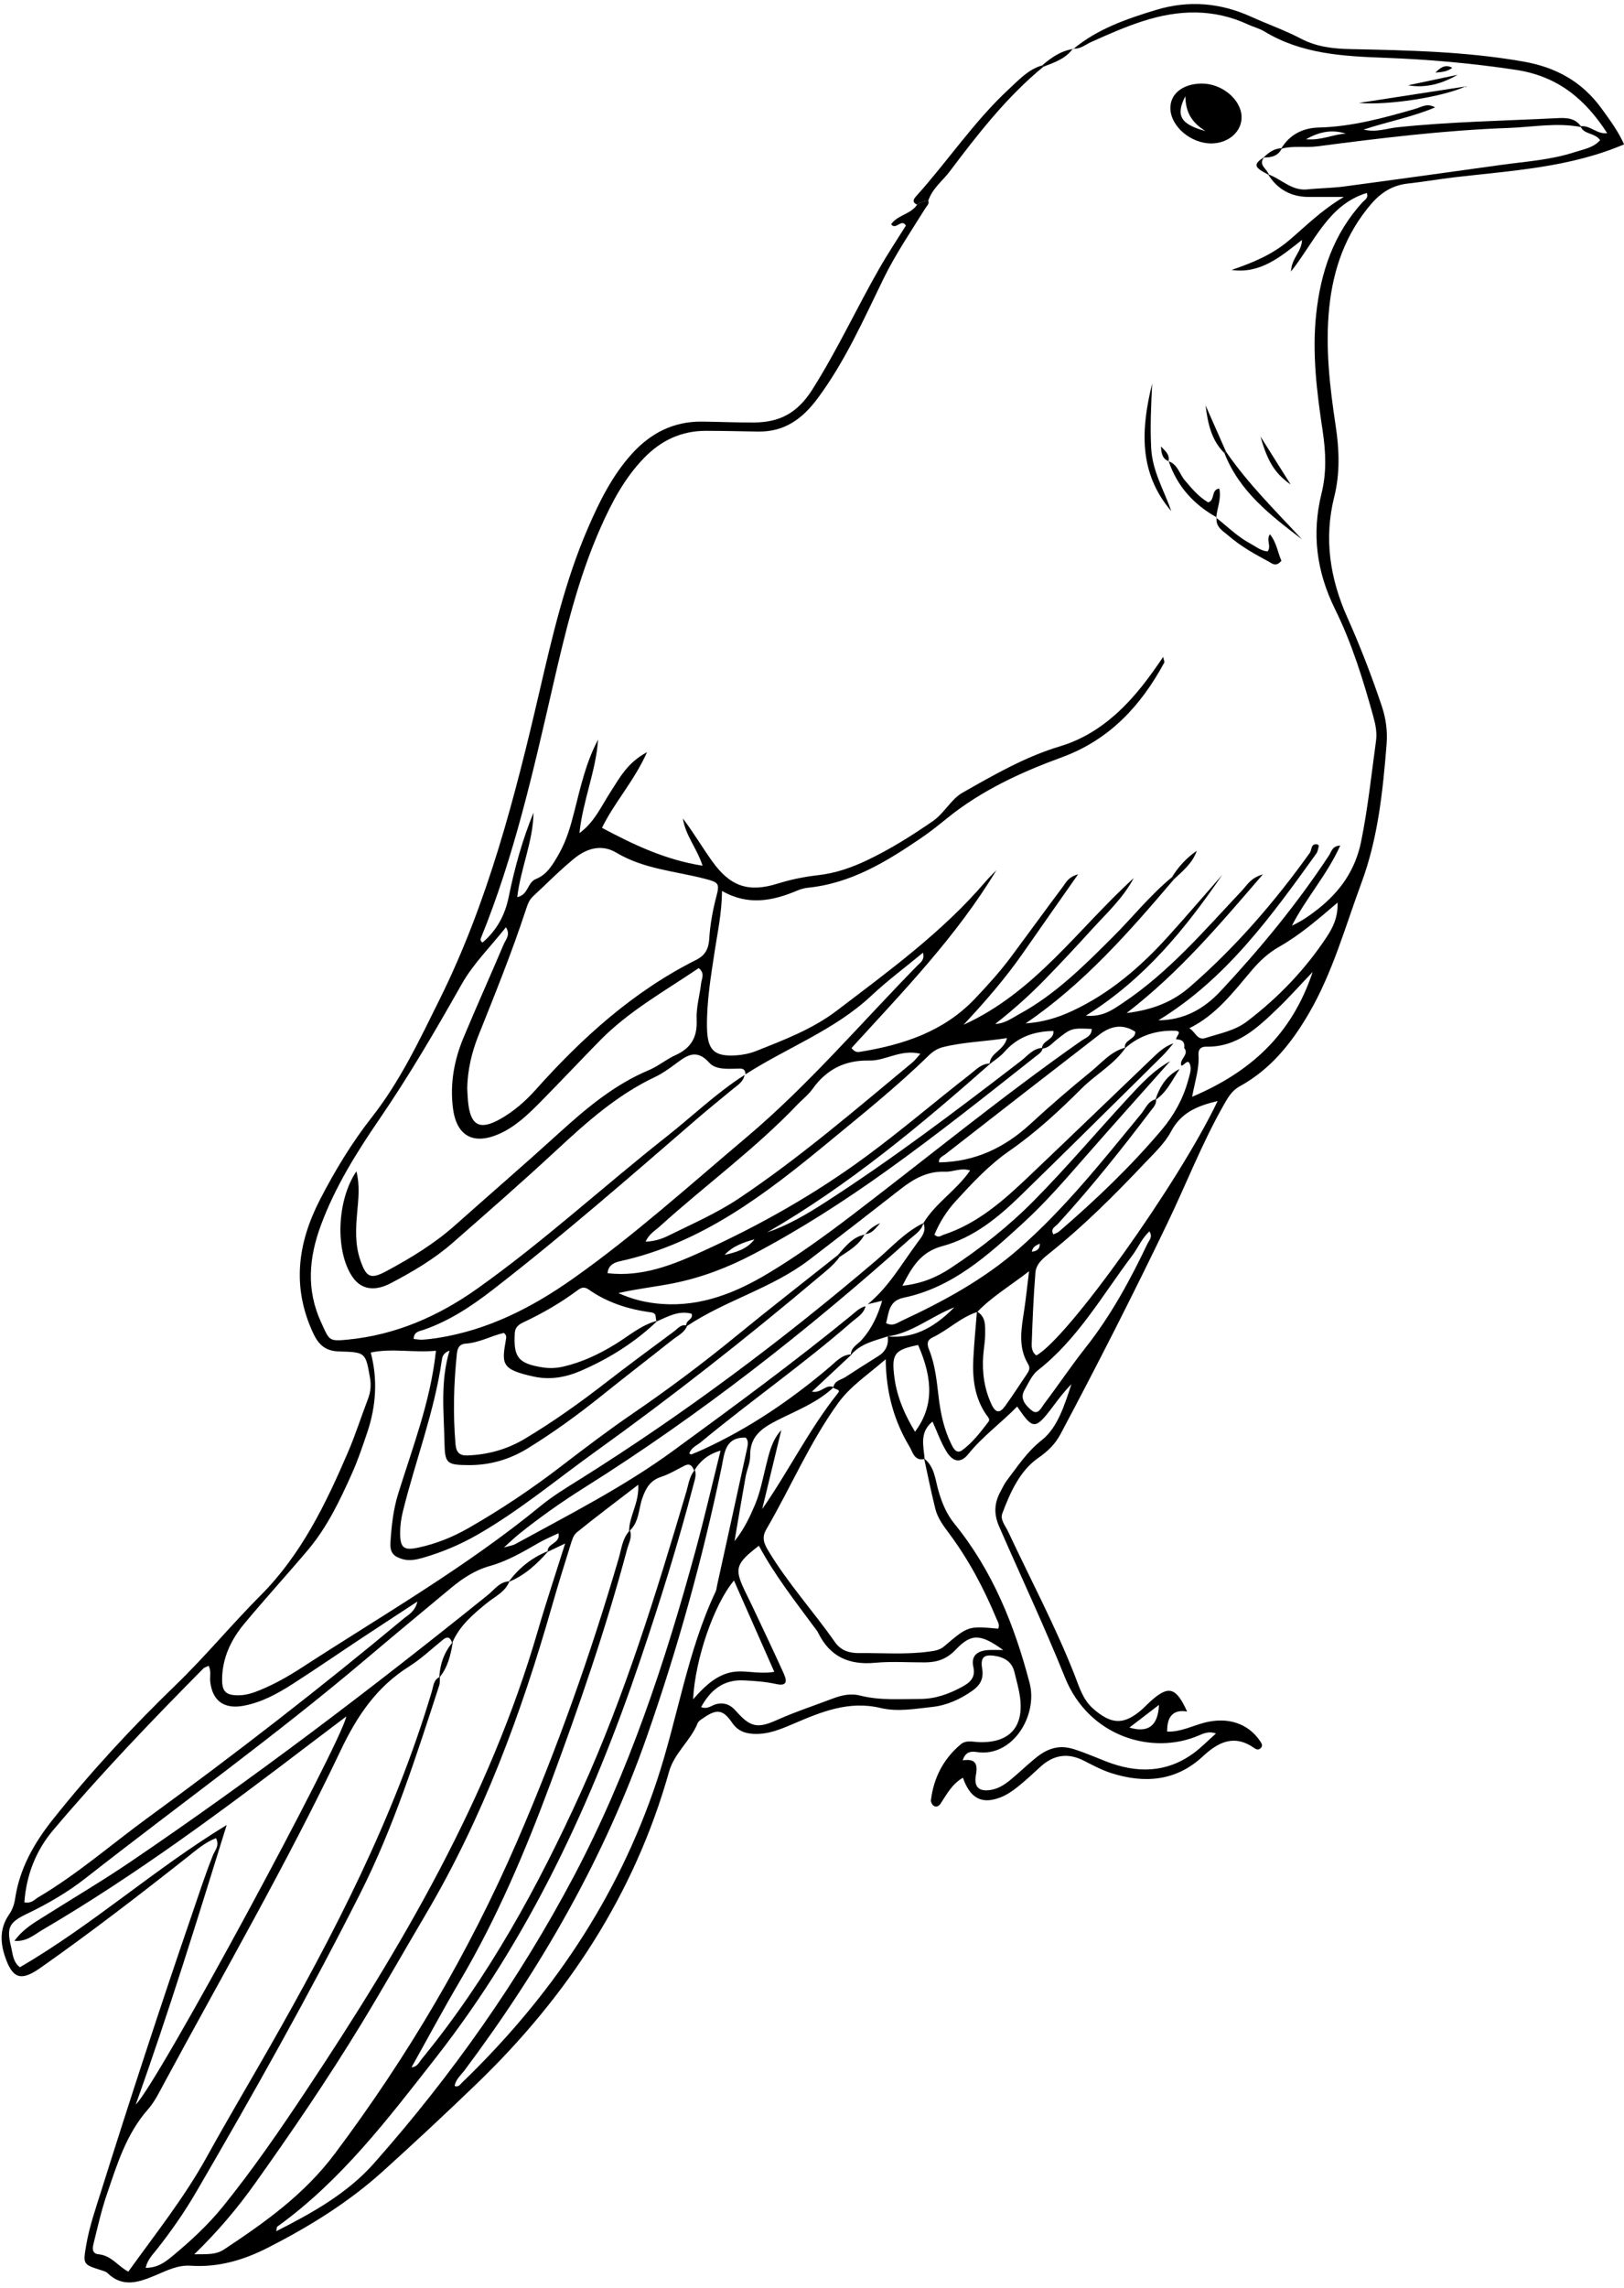 <?xml version="1.0" encoding="UTF-8"?>
<!DOCTYPE svg PUBLIC '-//W3C//DTD SVG 1.0//EN'
          'http://www.w3.org/TR/2001/REC-SVG-20010904/DTD/svg10.dtd'>
<svg height="1135.7" preserveAspectRatio="xMidYMid meet" version="1.0" viewBox="-0.8 -2.0 806.6 1135.7" width="806.6" xmlns="http://www.w3.org/2000/svg" xmlns:xlink="http://www.w3.org/1999/xlink" zoomAndPan="magnify"
><g id="change1_1"
  ><path d="m532.342,22.281c12.026-9.968,26.434-14.922,41.054-19.355,16.146-4.896,31.883-3.571,47.238,3.39,8.163,3.701,16.686,6.678,24.606,10.824,7.925,4.148,16.05,5.053,24.81,5.236,28.697.597,57.386,1.186,85.831,6.191,16.113,2.835,28.963,9.902,38.599,23.073,4.215,5.761,8.424,11.485,11.36,18.007-27.071,11.539-55.705,13.026-83.998,16.327-7.837.914-15.622,2.29-23.464,3.143-7.61.828-13.352,4.522-18.226,10.223-12.597,14.731-18.719,31.981-20.721,51.029-2.086,19.855.207,39.464,3.165,58.995,1.798,11.876,2.21,23.556-.718,35.254-5.187,20.732-2.119,40.579,6.482,59.805,6.45,14.418,12.124,29.122,17.152,44.1,2.111,6.288,2.884,12.63,2.362,19.095-1.88,23.269-4.257,46.44-12.476,68.596-8.101,21.838-14.223,44.4-26.105,64.79-8.683,14.9-19.088,27.823-34.365,36.22-4.096,2.252-6.028,5.885-8.161,9.65-10.64,18.778-18.423,38.907-27.753,58.302-16.96,35.255-34.682,70.125-53.07,104.654-2.608,4.897-6.124,8.408-11.138,11.892-9.025,6.272-13.905,17.112-17.814,27.598-1.125,3.019,1.583,6.051,2.93,8.932,11.093,23.725,23.448,46.862,33.046,71.285,2.334,5.938,4.022,12.115,9.278,16.69,8.804,7.662,14.904,8.134,23.657.71,1.641-1.392,3.103-2.992,4.702-4.435,8.994-8.119,12.69-7.085,18.205,5.064q-10.041-1.71-9.926,9.945c6.606.281,12.39-2.838,18.503-4.422,11.613-3.009,21.678.32,27.668,9.113.851,1.25,1.572,2.47.103,3.691-.931.774-1.929.539-2.885-.134-9.947-7.013-17.775-3.278-25.764,4.146-13.118,12.191-28.78,13.468-45.23,8.255-4.746-1.504-9.24-3.904-13.701-6.183-8.041-4.107-15.17-2.954-21.727,3.093-3.693,3.405-7.382,6.836-11.309,9.957-2.504,1.991-5.268,3.874-8.216,5.048-9.355,3.725-15.236.704-18.865-9.662-5.281,2.999-7.962,8.029-11.02,12.742-.806,1.241-2.152,2.161-3.58,1.128-.727-.526-1.387-1.845-1.284-2.71,1.335-11.15,6.21-20.52,14.809-27.758,2.681-2.256,6.148-1.15,9.364-1.065,14.802.392,22.013-7.5,20.095-22.12-.557-4.247-1.796-8.408-2.786-12.593-1.258-5.316-5.167-7.508-10.129-8.174-5.1-.684-6.84.876-5.908,6.465.847,5.086-1.097,8.249-4.927,10.933-5.984,4.194-12.589,7.215-19.774,7.995-8.538.927-17.355,2.546-25.755.534-15.804-3.785-29.546,1.961-43.344,7.864-6.32,2.704-12.476,5.313-19.587,4.993-4.648-.209-8.1-1.586-10.859-5.614-4.429-6.467-7.55-6.844-13.859-2.523-1.178.806-2.729,1.63-3.204,2.81-3.529,8.78-11.574,14.709-14.24,24.186-17.078,60.696-50.496,111.433-95.577,154.861-15.258,14.698-30.766,29.148-46.483,43.354-17.159,15.508-36.701,27.555-57.264,38.024-12.058,6.139-24.62,9.81-38.299,8.888-6.354-.428-11.885,2.439-17.483,4.782-8.176,3.421-16.182,6.282-23.814-1.158-.724-.706-1.898-1.02-2.919-1.342-9.333-2.943-9.263-2.919-7.579-12.69,1.592-9.236,4.681-18.035,7.481-26.929,14.325-45.504,29.121-90.85,44.639-135.963,3.5-10.174,6.777-20.41,10.771-30.413.981-2.457,3.458-4.836,1.517-8.513-5.397,2.067-9.694,5.836-14.067,9.29-23.955,18.918-48.132,37.528-73.115,55.088-9.672,6.798-13.92,5.522-17.692-5.905-2.389-7.237-2.378-14.066,2.109-20.546,1.647-2.379,2.574-4.983,3.015-7.94,2.239-15.004,9.494-27.671,18.794-39.346,18.823-23.629,39.327-45.749,61.026-66.715,14.722-14.225,27.723-30.018,42.161-44.491,20.154-20.203,32.355-45.415,43.423-71.203,3.674-8.558,6.475-17.487,9.832-26.185,1.344-3.481,1.652-6.947,1.019-10.557-2.201-12.567-2.215-12.73-15.196-13.071-6.508-.171-10.108-2.863-12.981-8.992-10.704-22.841-7.815-44.702,3.279-66.258,7.411-14.399,15.828-28.308,25.785-40.987,14.138-18.004,23.714-38.39,33.757-58.645,23.964-48.328,37.303-100.089,49.418-152.235,6.421-27.638,12.789-55.251,24.11-81.431,5.723-13.235,12.025-26.059,21.81-36.914,9.413-10.443,20.828-16.261,35.03-16.093,8.619.102,17.238.505,25.854.437,12.574-.1,21.402-4.629,28.835-16.361,12.351-19.496,21.952-40.332,33.348-60.243,4.096-7.158,8.689-14.031,13.112-21.124-2.217-3.749-4.957,2.474-7.326-.659,3.085-4.605,9.777-4.928,12.915-9.742,1.637-1.264,3.525-1.822,5.558-1.972.549,1.657-.746,2.592-1.467,3.752-7.196,11.577-14.882,22.844-20.882,35.153-9.885,20.278-19.025,40.913-32.635,59.235-7.643,10.289-16.562,16.683-29.615,16.476-8.618-.137-17.235-.367-25.852-.373-12.143-.008-22.224,4.708-30.673,13.397-9.695,9.971-16.021,21.954-21.591,34.494-11.291,25.419-17.672,52.277-23.874,79.235-9.654,41.966-19.124,84.005-35.404,124.09-.369.908-.866,1.938.612,2.765,6.921-6.007,11.058-13.286,12.96-22.609,2.903-14.226,6.764-28.301,12.328-41.836-.207,14.313-6.358,27.534-8.086,41.913,5.639-1.127,4.881-7.263,9.405-9.049,5.502-2.173,8.489-7.46,11.353-12.502,3.764-6.627,5.791-13.829,7.655-21.164,3.067-12.071,5.759-24.299,11.743-35.451-1.105,15.817-7.66,30.554-9.249,46.382,7.447-5.381,10.834-13.357,15.452-20.457,4.463-6.863,8.263-14.442,18.128-19.718-6.714,14.852-16.418,25.178-22.391,37.585,15.689,8.323,31.321,15.852,49.956,18.786-2.781-8.613-8.576-15.147-9.769-23.434,5.22,6.893,9.565,14.26,14.518,21.191,8.996,12.588,18.048,15.681,32.653,11.1,6.566-2.059,13.235-3.388,19.987-4.149,8.714-.981,16.727-3.796,24.56-7.534,11.376-5.428,21.951-12.089,32.329-19.237,5.873-4.044,9.097-10.929,14.844-14.188,15.556-8.821,31.137-17.833,48.478-23.034,10.838-3.25,20.137-9.065,28.525-16.719,8.755-7.989,15.723-17.377,22.633-27.626.318,1.567.785,2.409.538,2.864-11.635,21.419-27.182,38.283-50.908,46.97-20.203,7.397-39.788,16.387-56.766,30.094-4.189,3.382-8.395,6.775-12.838,9.805-17.281,11.783-34.979,22.679-56.517,24.836-1.762.176-3.55.704-5.19,1.392-12.13,5.091-24.348,7.685-37.418.192-.121,11.217-2.253,20.684-3.698,30.25-1.874,12.41-3.963,24.769-3.77,37.417.172,11.274,3.425,14.738,14.732,13.926,3.183-.229,6.472-.876,9.429-2.046,14.02-5.55,28.246-10.938,40.335-20.147,25.98-19.79,52.492-39.018,73.91-64.093,1.683-1.97,3.571-3.765,5.363-5.641-19.907,33.036-46.532,60.388-71.975,88.296,1.744,2.388,3.257,2.065,4.533,1.854,21.253-3.512,41.109-9.954,56.579-26.144,6.462-6.764,12.707-13.679,18.286-21.175,8.57-11.516,16.979-23.153,25.593-34.635,1.511-2.013,2.652-4.782,7.538-6.111-9.89,14.115-18.7,26.634-27.451,39.193-8.797,12.626-18.883,24.182-29.428,35.482,35.412-16.027,56.974-47.75,84.522-72.818-5.318,10.014-13.678,17.638-21.186,25.902-7.484,8.237-15.091,16.37-22.852,24.346-7.722,7.935-15.991,15.308-24.776,22.177,4.822-.212,8.232-2.863,11.942-4.882,17.922-9.752,32.125-23.954,46.393-38.188,9.883-9.86,18.602-20.871,29.441-29.777.347.33.694.66,1.04.991-22.278,26.161-44.869,52.001-73.712,71.57,8.17-.519,15.601-2.684,22.839-6.03,18.966-8.767,34.344-22.078,48.167-37.38,9.017-9.982,17.775-20.198,26.649-30.309-18.33,26.769-38.587,51.716-67.747,69.888,8.35.78,13.295-2.92,18.331-6.276,22.976-15.313,40.703-36.194,59.412-56.037,2.406-2.552,4.101-6.05,10.197-7.823-21.53,24.926-41.247,48.469-67.695,68.837,13.535-1.661,23.202-5.831,31.508-13.045,22.624-19.648,42.073-42.146,59.489-66.468,1.076-1.502.392-4.718,3.741-4.233.268.244.8.556.758.716-.35,1.322-.51,2.829-1.272,3.888-22.405,31.14-44.822,62.282-78.435,82.752,12.573-.1,22.482-5.464,31.031-14.629,19.637-21.051,37.871-43.17,53.716-67.233,1.199-1.82,1.585-4.716,5.573-4.88-6.513,14.506-16.981,26.039-24.001,39.746,4.873-2.241,8.947-5.084,12.844-8.152,11.055-8.703,18.637-19.348,21.539-33.627,3.367-16.565,5.116-33.308,7.397-49.997.536-3.923-.195-7.848-1.26-11.706-5.064-18.35-10.693-36.601-19.106-53.635-9.196-18.619-11.64-37.464-6.69-57.456,2.546-10.283,2.125-20.536.556-30.977-2.88-19.17-5.317-38.39-3.233-57.899,2.231-20.883,8.608-39.907,23.075-55.671,1.04-1.133,3.041-2.025,2.055-4.557-18.967,5.806-25.715,23.863-37.641,39.009.337-6.88,5.265-9.621,5.476-15.701-10.755,8.459-20.733,16.935-34.975,14.892,10.147-3.455,19.866-7.39,28.243-14.431,8.379-7.043,15.978-14.965,27.512-21.793-7.611,0-12.465.005-17.319-.001-8.86-.011-15.679-3.71-20.351-11.28,6.584,2.297,11.67,8.35,19.522,7.532,6.05-.631,12.174-.637,18.196-1.439,25.891-3.446,51.761-7.062,77.632-10.66,12.402-1.725,24.999-2.472,36.989-6.391,4.371-1.429,9.334-2.167,12.622-5.949-2.749-3.849-8.064-2.652-9.731-6.877,4.716-.7,8.08,4.059,13.226,3.396-10.901-16.931-24.574-28.256-45.16-31.387-21.653-3.293-43.362-5.2-65.147-6.012-20.905-.78-41.476-1.858-60.004-13.118-2.418-1.47-5.306-2.144-7.898-3.354-17.199-8.028-34.632-7.451-52.317-1.752-8.878,2.861-17.368,6.596-25.843,10.426-2.868,1.296-5.411,3.669-8.934,3.167l.206.217Zm-92.212,639.063c-6.57,2.181-13.558,3.536-18.325,9.277-.074-3.843,3.305-5.22,5.376-7.532,4.913-5.484,7.916-11.867,10.159-19.421-3.147.751-5.153,1.23-7.16,1.709,10.363-8.46,16.867-20.047,24.671-30.571,2.071-2.793,4.644-5.651,2.974-9.69,6.037-10.028,16.479-16.282,23.212-26.13-4.676-1.501-8.445.773-12.324.613-8.781-.364-15.557,3.414-22.325,8.708-14.972,11.712-30.004,23.366-45.104,34.917-18.738,14.333-41.789,20.178-61.095,33.121-1.068-2.858,3.677-3.381,2.521-6.247-6.395-1.734-11.729,1.371-17.238,3.781-1.214-1.304.556-4.003-3.014-4.478-11.051-1.471-21.614-4.8-30.837-11.292-2.406-1.694-3.891-.89-5.627.397-8.36,6.2-17.318,11.372-26.724,15.804-2.286,1.077-4.215,2.302-4.39,5.42-.675,12.001,1.694,15.031,13.621,16.976,3.585.584,7.035.436,10.605-.395,9.168-2.135,17.459-6.066,25.472-10.939,6.917-4.206,13.111-9.791,21.243-11.835-11.166,10.725-24.061,18.812-38.223,24.93-7.396,3.195-15.188,4.573-23.089,2.873-16.516-3.554-16.123-6.285-14.048-18.339.177-1.026.495-2.125-.98-3.379-6.173,1.376-12.187,4.861-19.001,5.318-2.865.192-4.034,1.863-4.359,4.96-1.57,14.972-1.969,29.922-.679,44.938.347,4.035,1.944,5.757,5.977,5.601,10.213-.395,19.705-3.034,28.515-8.313,13.847-8.296,26.966-17.61,39.723-27.487,11.323-8.766,22.843-17.278,34.352-25.801,1.897-1.405,3.541-3.781,6.527-2.854-1.395,3.594-4.839,5.087-7.577,7.259-11.529,9.15-23.207,18.115-34.681,27.332-11.772,9.457-23.951,18.315-36.804,26.247-9.086,5.608-18.908,8.494-29.612,8.414-10.877-.081-11.704-.78-11.913-11.514-.291-14.955-2.117-29.954,2.529-45.346-3.366,1.294-3.631,3.336-3.852,4.863-3.712,25.679-13.114,49.878-19.306,74.905-.854,3.452-1.385,7.081-1.387,10.628-.004,7.555,1.748,8.97,9.048,7.41,8.822-1.886,17.117-5.229,24.962-9.723,15.911-9.116,31.116-19.259,45.674-30.424,11.679-8.957,23.411-17.883,35.555-26.185,17.803-12.17,35.022-25.054,51.71-38.71,16.642-13.618,33.637-26.803,50.477-40.178.29.308.58.616.869.925-2.945,4.133-6.97,7.155-10.788,10.372-35.694,30.065-72.326,58.901-110.269,86.115-19.525,14.003-37.973,29.488-58.939,41.472-8.475,4.844-17.315,8.586-26.659,11.299-3.521,1.023-7.066,1.801-10.578.719-3.841-1.183-6.235-2.748-5.881-8.216.538-8.309,1.414-16.413,3.887-24.322,3.531-11.291,7.4-22.479,10.786-33.813,3.541-11.853,6.504-23.859,7.938-37.036-11.308,1.074-21.824-1.374-32.385.885q5.101,19.32-1.721,39.625c-2.301,6.789-4.584,13.623-7.504,20.155-6.006,13.435-12.336,26.778-21.911,38.138-10.404,12.343-21.334,24.246-31.657,36.654-6.525,7.843-10.904,16.905-11.037,27.395-.083,6.515,2.002,8.272,8.465,8.157,3.66-.065,7.048-1.217,10.384-2.581,7.334-3.002,14.186-6.915,20.812-11.216,40.001-25.968,81.454-49.776,118.495-80.147,6.078-4.983,12.9-9.105,19.586-13.294,51.805-32.462,100.572-69.012,147.115-108.612,7.581-6.451,14.3-14.085,23.468-18.546-.938,3.821-4.265,5.709-6.865,8.032-50.681,45.294-103.996,87.142-161.62,123.351-11.25,7.069-22.105,14.735-32.476,23.058-1.959,1.572-3.76,3.34-7.386,6.586,3.493-.986,4.559-1.086,5.422-1.559,26.742-14.644,54.063-28.485,78.699-46.488,29.842-21.808,59.687-43.671,88.334-67.081,2.205-1.802,4.23-3.919,7.154-4.624-.919,3.853-4.265,5.575-6.93,7.897-24.076,20.969-50.296,39.242-74.873,59.579-2.05,1.696-4.849,2.71-5.733,5.635.409.189.809.541,1.033.452,1.986-.793,3.959-1.626,5.903-2.518,22.958-10.539,43.619-24.607,62.829-40.908,3.232-2.743,6.098-6.188,10.893-6.217-6.511,6.089-13.022,12.177-19.775,18.491,4.708.941,6.842-3.914,10.856-2.225-8.174,7.745-18.677,11.651-28.428,16.628-7.598,3.878-13.232,7.975-13.089,17.434.053,3.469-1.64,6.935-2.27,10.449-1.903,10.625-3.676,21.274-5.499,31.913,4.567-5.635,7.465-11.709,10.097-17.897,2.676-6.29,3.904-13.008,5.554-19.616,1.544-6.178,2.906-12.596,7.587-17.61-3.163,13.073-6.326,26.147-9.488,39.22,13.251-19.046,23.361-39.727,37.735-57.717,1.379-1.725-1.565-1.683-2.421-2.548.479-3.523,3.808-3.828,6.063-5.3,5.367-3.504,10.768-6.956,16.216-10.331,3.711-2.299,5.256-5.534,4.753-9.819,11.728,1.09,22.135-3.281,33.074-14.457-11.927,4.771-21.144,12.811-33.051,14.445Zm44.456-12.125c-8.269,2.649-14.448,8.963-22.141,12.621-2.92,1.389-2.903,3.364-1.778,6.139,3.119,7.692,3.807,15.915,4.804,24.066.958,7.827,2.642,15.494,6.141,22.63,1.083,2.209,2.586,5.267,5.5,3.148,5.203-3.784,9.107-9,13.025-14.076,1.015-1.315-.434-2.574-1.208-3.713-5.713-8.404-6.793-17.907-6.295-27.686.397-7.801,1.166-15.582,1.786-23.353,4.538,2.619,4.085,7.152,4.076,11.325-.007,3.554-.708,7.101-.965,10.66-.604,8.335.575,16.436,4.085,24.028,2.044,4.419,4.14,4.628,6.817.905,3.751-5.215,7.236-10.622,10.837-15.945,1.026-1.516,1.734-2.947.584-4.848-5.238-8.664-3.313-17.86-1.932-27.04.86-5.717,1.446-11.476,2.384-19.074-9.693,7.491-18.562,12.712-25.72,20.213Zm95.781-124.459c-14.034,15.775-28.159,31.47-42.069,47.353-9.933,11.342-19.814,22.779-30.921,32.939-17.463,15.973-35.077,32.043-59.409,37.106-7.374,1.535-7.284,7.383-8.664,12.615,3.393,1.722,5.575-.172,7.643-1.133,20.859-9.689,40.94-20.578,58.418-35.897,22.801-19.984,41.486-43.613,60.629-66.871,2.182-2.651,3.404-6.364,7.348-7.264.393,2.436-1.275,4.022-2.525,5.672-14.679,19.384-29.855,38.361-46.278,56.317-1.18,1.29-3.776,2.269-2.158,5.116,1.038-.51,2.095-.789,2.84-1.43,18.173-15.655,35.515-32.166,51.006-50.515,6.051-7.167,10.551-15.302,13.061-24.408.658-2.387,1.638-5.064,1.135-7.31-.958-4.276-2.927-.195-4.474-.065-1.243-3.222,4.11-5.382,1.422-8.836.439-3.082-1.192-4.221-3.997-4.257-.257-1.46,3.628-4.162-.807-4.272-9.215-.229-17.608,2.443-24.622,8.714-.823-4.297,5.413-4.306,5.107-8.213-6.384-4.137-12.349-2.791-17.85,1.459-25.482,19.685-50.909,39.442-76.309,59.234-1.431,1.115-3.712,1.923-3.278,4.157,17.785-.252,32.533-7.252,45.388-19.096,9.732-8.967,19.77-17.628,30.042-25.971,5.408-4.393,10.01-10.15,17.264-11.943-5.753,8.434-14.847,13.273-21.907,20.339-11.172,11.181-22.852,21.93-35.845,30.954-10.173,7.064-18.433,15.95-26.667,24.931-4.528,4.939-8.07,10.634-10.59,16.675,2.023,1.85,3.245.46,4.457.065,16.904-5.508,29.796-16.967,42.321-28.874,20.301-19.298,40.469-38.738,60.703-58.107,3.364-3.221,6.664-6.551,11.256-8.054-1.887,2.143-3.653,4.41-5.68,6.412-23.487,23.195-46.916,46.451-70.573,69.472-11.133,10.834-23.322,20.69-38.554,24.768-10.679,2.859-15.092,10.308-19.821,19.671,9.38-1.016,16.828-4.086,23.783-8.661,15.035-9.888,29.06-20.938,41.742-33.799,16.142-16.37,30.993-33.899,46.571-50.771,6.329-6.855,12.583-13.66,20.862-18.22Zm-63.66-6.277c-.05-4.091,6.21-4.216,5.693-8.734-9.712.145-17.951,3.047-24.402,10.457-2.048,2.352-4.843,4.055-7.297,6.054.153-5.754,7.157-6.725,8.625-12.993-10.856,1.744-21.379,1.92-31.658,4.458-2.877.711-5.218,2.249-7.312,4.296-15.657,15.301-32.752,28.982-49.604,42.87-31.025,25.567-62.802,50.162-103.443,59.102-2.834.623-5.981,1.79-6.353,5.989,17.27,1.983,32.392-4.158,46.93-10.755,28.723-13.034,56.088-28.501,81.627-47.315,17.625-12.985,34.206-27.194,51.447-40.61,3.071-2.389,5.746-5.51,10.149-5.38-34.821,30.731-70.438,60.411-110.896,83.816,10.212-3.496,19.343-8.823,28.284-14.572,33.862-21.776,65.909-46.051,97.79-70.57,3.279-2.522,6.012-6.262,10.753-6.475-.145,2.053-1.812,2.962-3.162,4.029-24.468,19.335-48.869,38.77-74.239,56.916-21.288,15.227-43.285,29.403-66.486,41.568-12.391,6.497-25.382,11.486-39.227,14.282-9.129,1.843-18.414,2.8-27.602,4.928,7.047,3.194,14.191,4.894,21.747,5.413,19.522,1.341,36.65-5.586,52.811-15.298,14.438-8.676,28.087-18.561,41.504-28.79,37.909-28.902,74.779-59.174,113.859-86.541,2.058-1.441,5.269-2.331,5.168-5.909-10.205-.435-10.158-.375-17.528,5.44-2.184,1.724-3.99,4.226-7.176,4.321Zm-172.376,209.143c.84,2.553-.059,4.905-.695,7.347-7.598,29.147-16.588,57.879-26.222,86.399-24.032,71.14-55.238,138.605-101.876,198.165-23.698,30.264-46.939,60.902-78.592,83.676-.367.264-.293,1.139-.553,2.307,17.992-9.117,35.366-18.836,48.486-33.646,38.699-43.684,72.204-91.199,99.484-142.834,27.117-51.326,45.262-106.146,60.448-161.984,4.376-16.088,8.119-32.347,12.271-49.004q-8.585,2.375-13.083,9.969c-.887-2.132-1.931-3.923-4.732-2.536-3.856,1.91-7.584,4.234-11.636,5.555-5.418,1.767-7.609,5.476-9.392,10.555-1.948,5.548-1.56,12.141-6.586,16.467-.035-7.413,5.043-13.853,4.557-23.098-10.955,8.422-20.935,15.883-30.606,23.724-1.737,1.409-2.464,4.307-3.204,6.66-3.113,9.907-6.189,19.83-9.037,29.817-15.208,53.337-34.363,105.045-62.684,153.009-10.772,18.243-21.207,36.69-32.231,54.779-16.453,26.997-34.26,53.112-52.601,78.862-8.707,12.225-18.338,23.685-30.146,35.139,6.167-.086,10.606.38,14.884-2.457,20.33-13.484,39.731-27.216,54.917-47.477,36.19-48.281,66.548-99.74,90.487-154.947,19.849-45.775,36.546-92.766,50.547-140.695,1.361-4.66,1.786-9.885,5.503-13.739,1.281,3.363-.539,6.252-1.357,9.322-10.542,39.526-23.908,78.133-38.142,116.439-12.505,33.653-26.5,66.648-44.783,97.689-8.296,14.084-16.022,28.504-24.178,43.077,3.012-.295,3.766-2.533,5.019-4.062,33.015-40.28,57.814-85.523,79.21-132.696,21.815-48.098,37.323-98.477,52.293-149.011,1.099-3.711,1.462-7.663,4.23-10.77Zm114.111-5.431c-5.091,1.2-5.871-3.374-7.505-6.101-7.639-12.754-11.655-26.671-11.84-43.419-8.851,7.744-17.44,13.241-23.623,21.787-14.183,19.601-23.558,41.892-35.661,62.647-2.439,4.183-1.114,7.152,1.057,10.757,9.672,16.058,22.302,29.929,33.006,45.208,3.127,4.463,7.497,5.517,12.176,5.47,11.477-.115,22.981.826,34.435-.724,2.829-.383,5.327-.637,7.806-2.755,11.82-10.097,11.925-9.974,26.679-8.635.904-1.877-.212-3.405-.876-5.002-6.218-14.974-13.78-29.21-23.474-42.243-2.803-3.769-5.681-7.547-6.831-12.114-2.096-8.33-3.782-16.763-5.607-25.122,5.243,4.096,5.499,10.483,7.143,16.13,1.726,5.929,3.952,11.392,7.914,16.264,18.935,23.283,29.815,50.319,37.347,79.1,4.193,16.024-8.404,37.01-26.307,34.204-3.034-.475-5.662,0-6.937,4.147,5.886-.901,7.671,1.285,6.58,7.127-1.174,6.29,1.64,8.585,7.685,7.485,3.63-.66,6.675-2.649,9.443-4.932,4.149-3.42,8.026-7.169,12.177-10.587,5.743-4.729,11.532-7.185,19.647-4.566,5.456,1.76,10.614,4.034,15.903,6.079,14.975,5.791,29.472,5.723,42.939-3.954,3.982-2.861,7.43-6.465,11.413-9.985-3.373-1.274-6.095-.084-8.537.974-22.772,9.858-54.513.926-66.488-28.861-10.171-25.3-21.81-49.938-32.689-74.915-2.753-6.319-2.346-11.703.724-17.368,1.025-1.89,1.938-3.885,3.236-5.576,5.336-6.952,9.86-14.067,17.266-19.895,7.899-6.216,11.311-17.553,14.686-27.717-3.565,3.519-6.451,7.453-9.394,11.344-8.572,11.332-9.695,11.306-17.532-.295-7.863,8.078-17.08,14.701-24.252,23.592-3.886,4.817-7.744,4.028-11.086-1.594-2.696-4.536-4.481-9.613-6.698-14.513-6.601,5.276-4.481,12.074-3.922,18.558Zm-187.187,46.06c-.529-4.287,6.457-3.967,5.317-9.189-3.391,1.627-6.679,2.958-9.722,4.712-7.789,4.489-15.633,9.09-24.252,11.506-7.564,2.121-13.652,6.168-19.459,10.988-14.364,11.924-28.725,23.854-42.981,35.906-44.724,37.811-92.33,71.932-138.383,108.04-9.041,7.088-19.013,12.868-29.41,17.846-8.548,4.093-9.976,6.709-7.726,15.974.881,3.628.94,7.89,4.474,10.435,36.046-20.967,67.039-48.945,102.673-70.594-14.495,46.678-28.779,93.043-45.164,138.736,10.633-9.954,101.935-179.118,104.578-192.634-6.123,4.633-11.829,8.925-17.509,13.252-43.14,32.866-86.596,65.279-133.487,92.74-4.062,2.379-7.779,5.907-13.835,5.42,4.427-6.116,10.152-9.214,15.59-12.649,13.958-8.819,28.203-17.212,41.858-26.474,61.252-41.544,120.161-86.245,177.785-132.665,3.219-2.593,5.777-6.532,10.607-6.681-2.083,5.337-7.277,7.582-11.285,10.852-6.907,5.635-13.575,11.285-17.136,19.742-.84-2.449-2.037-3.68-4.565-1.63-5.578,4.521-10.855,9.539-16.894,13.339-16.052,10.099-25.756,24.46-33.876,41.53-26.836,56.413-58.193,110.498-87.834,165.466-2.382,4.417-4.648,9.088-7.924,12.797-10.798,12.223-15.357,27.362-20.44,42.232-2.662,7.785-4.478,15.869-6.465,23.871-.573,2.309-1.333,5.503,2.457,5.846,6.236.565,9.579,5.938,14.685,8.599,13.535-18.847,27.838-36.777,38.975-56.947,10.063-18.225,20.707-36.129,31.021-54.217,32.237-56.533,62.056-114.169,80.774-176.887.756-2.532.805-5.825,3.992-7.155-.105,1.424.072,2.939-.357,4.257-11.423,35.127-22.608,70.366-39.337,103.456-25.425,50.29-53.043,99.385-81.41,148.06-5.788,9.932-12.371,19.343-19.496,28.38-2.042,2.591-4.599,5.029-5.558,9.169,5.956-.005,9.633-2.807,13.206-5.756,9.149-7.552,17.816-15.572,25.313-24.843,14.92-18.45,28.317-37.999,41.43-57.719,47.424-71.317,90.657-144.774,114.824-227.843,4.158-14.292,8.884-28.42,13.583-43.372-3.558,1.691-6.096,2.897-8.636,4.102Zm97.755-236.669c-.663,3.548-3.631,5.155-6.078,7.191-5.793,4.821-11.688,9.525-17.39,14.451-33.414,28.864-66.663,57.919-101.599,84.967-10.569,8.183-21.569,15.473-34.307,19.878-2.046.708-4.931.871-4.964,4.558,1.55.136,2.96.428,4.346.343,2.504-.155,5.008-.449,7.489-.838,25.042-3.924,46.869-15.037,67.362-29.51,30.282-21.387,57.753-46.215,86.014-70.039,30.802-25.967,56.95-56.749,85.102-85.456,1.321-1.347,3.538-2.563,2.659-6.258-8.836,7.301-17.656,13.851-25.618,21.317-18.33,17.188-41.907,25.783-62.585,39.092.026-3.379-2.516-2.876-4.518-2.815-4.758.144-10.457.378-13.368-2.884-6.63-7.429-11.522-3.458-17.117.707-3.158,2.351-6.448,4.666-9.989,6.339-18.804,8.889-33.987,22.494-49.043,36.459-16.845,15.623-34.156,30.749-51.451,45.878-9.228,8.073-19.811,14.277-30.616,19.952-8.376,4.399-14.932,2.993-19.105-3.138-8.594-12.624-7.835-37.89,1.976-52.358,1.806,7.137.981,13.773.389,20.405-.705,7.89-1.123,15.754,1.486,23.451,2.983,8.798,5.07,9.963,13.185,5.597,12.018-6.466,23.677-13.546,33.953-22.687,17.17-15.272,34.572-30.288,51.578-45.739,13.614-12.369,27.545-24.086,44.762-31.309,4.595-1.928,8.559-5.332,13.117-7.384,7.814-3.518,10.948-8.998,10.524-17.676-.293-5.984,1.559-12.056,2.234-18.113.251-2.253,2.026-4.78-1.209-7.428-16.678,11.322-34.576,21.202-49.014,35.906-9.811,9.991-19.396,20.204-29.236,30.166-6.306,6.385-12.73,12.722-21.173,16.357-12.766,5.498-20.991.718-22.678-13.14-1.469-12.07.649-23.671,5.277-34.755,6.498-15.562,13.427-30.943,20.015-46.468.975-2.298,3.434-4.561,1.063-8.336-7.607,9.605-16.249,18.099-21.976,28.24-12.891,22.825-26.07,45.38-40.899,67.036-11.339,16.559-22.021,33.654-29.049,52.671-5.93,16.046-7.349,31.937.111,48.115,4.155,9.011,3.636,9.545,13.16,8.625,23.803-2.301,45.06-11.59,64.326-25.254,32.828-23.283,62.475-50.582,94.041-75.473,12.944-10.207,24.848-21.73,38.815-30.646Zm-137.757,6.543c.131,2.231.188,4.388.393,6.531,1.153,12.057,5.756,14.611,16.148,8.715,6.609-3.749,12.353-8.753,17.38-14.374,23.149-25.888,48.57-48.914,79.929-64.613,4.307-2.156,6.056-5.467,6.351-10.293.437-7.147,1.727-14.207,3.558-21.183,1.689-6.437,1.094-6.944-5.694-8.708-14.792-3.842-30.323-4.781-44.005-12.966-7.001-4.188-14.353-2.469-20.96,2.934-7.21,5.896-13.692,12.524-20.493,18.829-1.897,1.758-2.681,4.148-3.477,6.573-6.942,21.155-15.293,41.78-23.559,62.437-3.36,8.398-5.373,17.106-5.571,26.117ZM11.296,942.258c3.699.657,5.057-1.416,6.834-2.462,19.543-11.509,36.581-26.474,54.83-39.772,43.213-31.488,85.444-64.226,126.534-98.435,2.449-2.039,5.738-3.449,7.04-8.65-10.063,6.597-18.979,12.396-27.847,18.269-11.364,7.525-22.597,15.252-34.062,22.618-7.551,4.851-15.461,9.193-24.431,10.858-9.735,1.807-15.473-2.441-16.567-11.888-.298-2.569.582-5.384-.808-7.949-1.376.682-2.126.85-2.582,1.31-25.763,25.996-51.098,52.413-74.717,80.377-8.392,9.936-13.202,21.946-14.224,35.723Zm213.707,91.145c1.892.743,2.647-.656,3.56-1.536,43.883-42.29,77.239-91.149,96.741-149.476,10.459-31.282,15.122-64.327,29.342-94.398.449-.949.498-2.088.729-3.139,4.998-22.739,10.014-45.474,14.955-68.225.367-1.69.649-3.567-.738-5.031-10.385-.364-10.572,7.876-11.973,14.616-9.428,45.354-21.798,89.925-37.087,133.602-21.051,60.139-52.429,114.812-90.534,165.727-1.845,2.466-4.435,4.515-4.997,7.861Zm272.469-216.369c-11.323-8.122-15.807-8.384-23.682-.11-4.476,4.704-9.326,6.215-15.237,6.239-8.247.033-16.551-.568-24.729.195-12.873,1.201-22.385-2.976-28.199-14.774-.47-.955-1.174-1.801-1.813-2.665-9.744-13.167-19.849-26.076-27.69-40.658-11.444,8.795-12.197,11.252-7.296,21.734,1.366,2.921,2.861,5.78,4.233,8.698,5.184,11.026,10.452,22.016,15.456,33.123,2.03,4.506.817,6.123-3.92,5.068-5.305-1.181-10.658-1.524-16.003-1.791-9.967-.499-16.478,4.695-21.166,13.264,3.362,1.247,5.307-.996,7.663-1.524,3.914-.877,6.866.317,9.526,3.325,6.981,7.894,10.493,9.076,20.142,4.742,9.183-4.124,18.68-7.221,28.033-10.786,4.647-1.772,9.136-2.624,13.555-1.504,9.946,2.523,19.962,1.708,29.973,1.69,7.336-.013,14.06-2.409,20.458-5.856,4.015-2.162,7.122-4.564,5.859-10.044-1.274-5.526,2.008-7.927,7.09-8.339,2.119-.172,4.263-.029,7.746-.029Zm106.485-272.511c-10.31,2.446-18.185,5.815-23.088,15.053-3.124,5.884-8.347,10.75-13.03,15.693-14.824,15.647-30.034,30.914-46.904,44.399-3.438,2.748-7.11,5.514-7.472,10.046-.939,11.775-1.446,23.589-1.841,35.397-.064,1.906.262,4.318,2.313,5.678,15.604-8.563,70.566-85.394,90.022-126.266Zm-147.629-23.462c-9.865-2.398-17.238,3.553-25.389,3.368-12.045-.272-21.223,4.354-28.177,14.105-2.056,2.883-5.001,5.123-7.475,7.718-21.099,22.134-45.878,40.102-68.46,60.556-2.345,2.124-5.37,3.766-6.961,7.531,4.69-.24,8.072-1.393,11.259-2.97,11.873-5.874,24.062-11.141,35.135-18.55,30.462-20.381,58.148-44.301,86.306-67.618,1.056-.875,1.871-2.04,3.762-4.14Zm207.196-75.023c-9.753,8.31-18.642,16.048-28.875,21.839-5.415,3.064-9.721,7.053-13.711,11.743-9.152,10.758-17.683,22.24-31.05,28.769,3.03,1.645,3.851,6.226,8.035,4.856,7.078-2.318,14.483-3.538,20.731-8.308,15.51-11.84,28.814-25.677,39.548-41.955,3.119-4.729,5.588-9.778,5.322-16.945Zm-299.782,336.485c-10.024,11.989-19.361,39.279-20.294,58.965,5.162-5.856,10.22-10.898,17.337-13.033,7.143-2.143,14.596.89,22.982-.613-6.932-15.689-13.389-30.3-20.026-45.319Zm227.558-240.1c28.672-12.183,49.42-30.578,59.862-61.982-6.737,7.066-11.722,12.688-17.124,17.875-10.111,9.71-20.248,19.559-35.807,19.226-2.661-.057-3.968,1.455-3.782,4.016.498,6.864-1.804,13.316-3.149,20.865Zm-21.247,66.804c-3.746,3.468-5.598,8.144-8.521,12.022-14.807,19.649-27.016,41.406-46.883,56.962-2.94,2.302-4.624,6.323-6.592,9.722-2.614,4.514.797,7.836,3.495,10.111,3.219,2.715,4.913-1.451,6.407-3.421,6.92-9.13,13.3-18.679,20.399-27.662,12.529-15.853,22.091-33.412,30.724-51.547.852-1.79,2.811-3.499.971-6.187Zm-116.377,99.454c8.93-12.042,9.296-25.367,1.529-43.061-11.813,2.433-13.377,4.32-11.726,16.452,1.295,9.52,5.098,18.2,10.197,26.609Zm121.157,135.584c-5.1,3.905-9.817,7.516-14.672,11.233q13.985,4.271,14.672-11.233Zm-215.761-223.365c5.578-1.261,11.049-2.748,14.861-7.735-5.47,1.489-10.763,3.353-14.861,7.735Zm152.621-1.57c2.443-.315,4.072-1.294,3.931-4.028-1.803.852-3.623,1.647-3.931,4.028Z"
    /><path d="m460.273,97.606c-2.032.151-3.92.709-5.558,1.972-2.439-1.008-1.996-2.512-.613-4.042,15.822-17.502,28.918-37.372,46.35-53.466,4.938-4.559,9.552-9.671,16.377-11.609l.577.671c-18.118,14.908-32.416,33.245-46.408,51.84-3.635,4.831-8.762,8.579-10.726,14.634Z"
    /><path d="m516.829,30.461c4.533-3.936,9.386-7.265,15.513-8.18,0,0-.206-.217-.206-.217-3.644,5.079-9.26,6.953-14.729,9.068l-.577-.671Z"
    /><path d="m784.658,61.111c-12.123-2.413-24.204-.022-36.291.409-31.855,1.134-63.455,5.034-95.033,9.137-5.923.77-12.006-.494-17.875,1.241,4.166-7.127,10.966-10.403,18.634-10.593,16.664-.413,32.433-4.776,48.227-9.335,2.92-.843,5.757-2.961,9.65-.659-11.512,4.854-23.372,6.993-35.5,11.013,6.337,1.517,11.487-.587,16.751-1.142,26.328-2.773,52.788-3.203,79.198-4.522,4.686-.234,9.321-.225,12.24,4.45Zm-136.787,6.013c7.784.674,13.605-2.535,19.816-2.799-6.512-2.003-12.663-1.282-19.816,2.799Z"
    /><path d="m600.839,69.2c-10.116.027-20.025-8.341-20.342-17.177-.264-7.357,6.154-12.516,15.6-12.542,9.908-.027,19.343,7.719,19.751,16.217.357,7.434-6.363,13.479-15.01,13.501Zm-12.907-23.437c-4.899,9.497-2.476,13.934,9.977,17.28-7.278-4.518-9.825-9.774-9.977-17.28Z"
    /><path d="m580.949,251.715c-16.469-19.185-14.976-41.021-9.5-63.354-.522,10.69-1.056,21.432-.47,32.261.615,11.377,6.427,20.824,9.971,31.092Z"
    /><path d="m608.138,222.226c10.946,15.936,24.689,29.423,37.758,43.517-15.536-11.843-31.076-23.671-38.547-42.831l.789-.686Z"
    /><path d="m603.492,254.803c-11.383-6.353-19.623-15.394-23.845-27.873l-.048.041c4.548,1.516,5.373,6.263,8.036,9.405,3.463,4.086,6.841,8.163,11.624,10.987,3.533-.957,1.335-6.346,5.514-6.855,1.169,4.992-1.102,9.657-1.503,14.487l.222-.192Z"
    /><path d="m603.269,254.995c5.554,4.362,10.584,9.425,16.887,12.783,2.782,1.482,5.267,3.67,8.616,3.926,2.065-2.575-.875-5.625,1.175-8.511,3.34,4.186,3.906,9.172,5.707,13.153-2.784,3.261-4.565,1.365-6.316.424-6.917-3.717-13.801-7.531-19.765-12.691-2.839-2.457-6.778-4.41-6.083-9.275,0,0-.222.192-.222.192Z"
    /><path d="m674.102,49.106c18.54-2.865,34.548-5.339,52.985-8.188-11.748,5.33-38.691,9.462-52.985,8.188Z"
    /><path d="m625.247,214.652c5.693,9.053,10.112,16.081,14.993,23.843-7.664-5.365-11.436-11.183-14.993-23.843Z"
    /><path d="m607.349,222.912c-6.595-6.46-8.268-14.971-9.39-23.734,3.393,7.683,6.786,15.366,10.179,23.048,0,0-.789.686-.789.686Z"
    /><path d="m723.191,35.109c-7.801,4.464-15.864,6.766-24.656,5.238,8.219-1.746,16.437-3.492,24.656-5.238Z"
    /><path d="m581.271,433.415c3.183-5.181,7.238-9.586,12.341-13.126-2.03,6.023-6.83,9.946-11.301,14.117-.346-.331-.693-.662-1.04-.991Z"
    /><path d="m627.223,75.865c-3.578,4.035,1.555,5.959,2.175,8.977-7.59-3.924-7.893-5.176-2.175-8.977Z"
    /><path d="m579.647,226.93c-3.418-1.326-3.608-4.333-3.831-7.321,1.937,2.106,4.51,3.889,3.783,7.362,0,0,.047-.04.047-.04Z"
    /><path d="m712.134,34.021c2.901-2.957,5.26-4.07,8.366-2.376-2.344,1.815-4.872,2.15-8.366,2.376Z"
    /><path d="m635.895,71.582c-1.833,3.91-5.275,4.632-9.101,4.594,2.553-2.483,5.309-4.565,9.101-4.594Z"
    /><path d="m415.359,620.963c3.792-4.338,7.346-8.99,13.495-10.212l-.175-.18c-2.707,5.36-7.727,8.176-12.451,11.316-.289-.309-.579-.617-.869-.925Z"
    /><path d="m428.854,610.751q3.011-3.78,7.54-5.64c-2.193,2.31-3.859,5.301-7.715,5.46,0,0,.174.18.174.18Z"
    /><path d="m224.123,813.018c-1.062,6.366-2.457,12.604-6.755,17.738.325-6.646,2.409-12.623,6.755-17.738Z"
    /><path d="m251.805,783.237c5.132-7.026,11.704-12.201,19.806-15.409-5.597,6.428-11.745,12.147-19.806,15.409Z"
    /><path d="m585.115,528.596c-3.709,5.399-6.357,11.631-12.109,15.427,2.136-6.634,5.625-12.206,12.109-15.427Z"
  /></g
></svg
>
